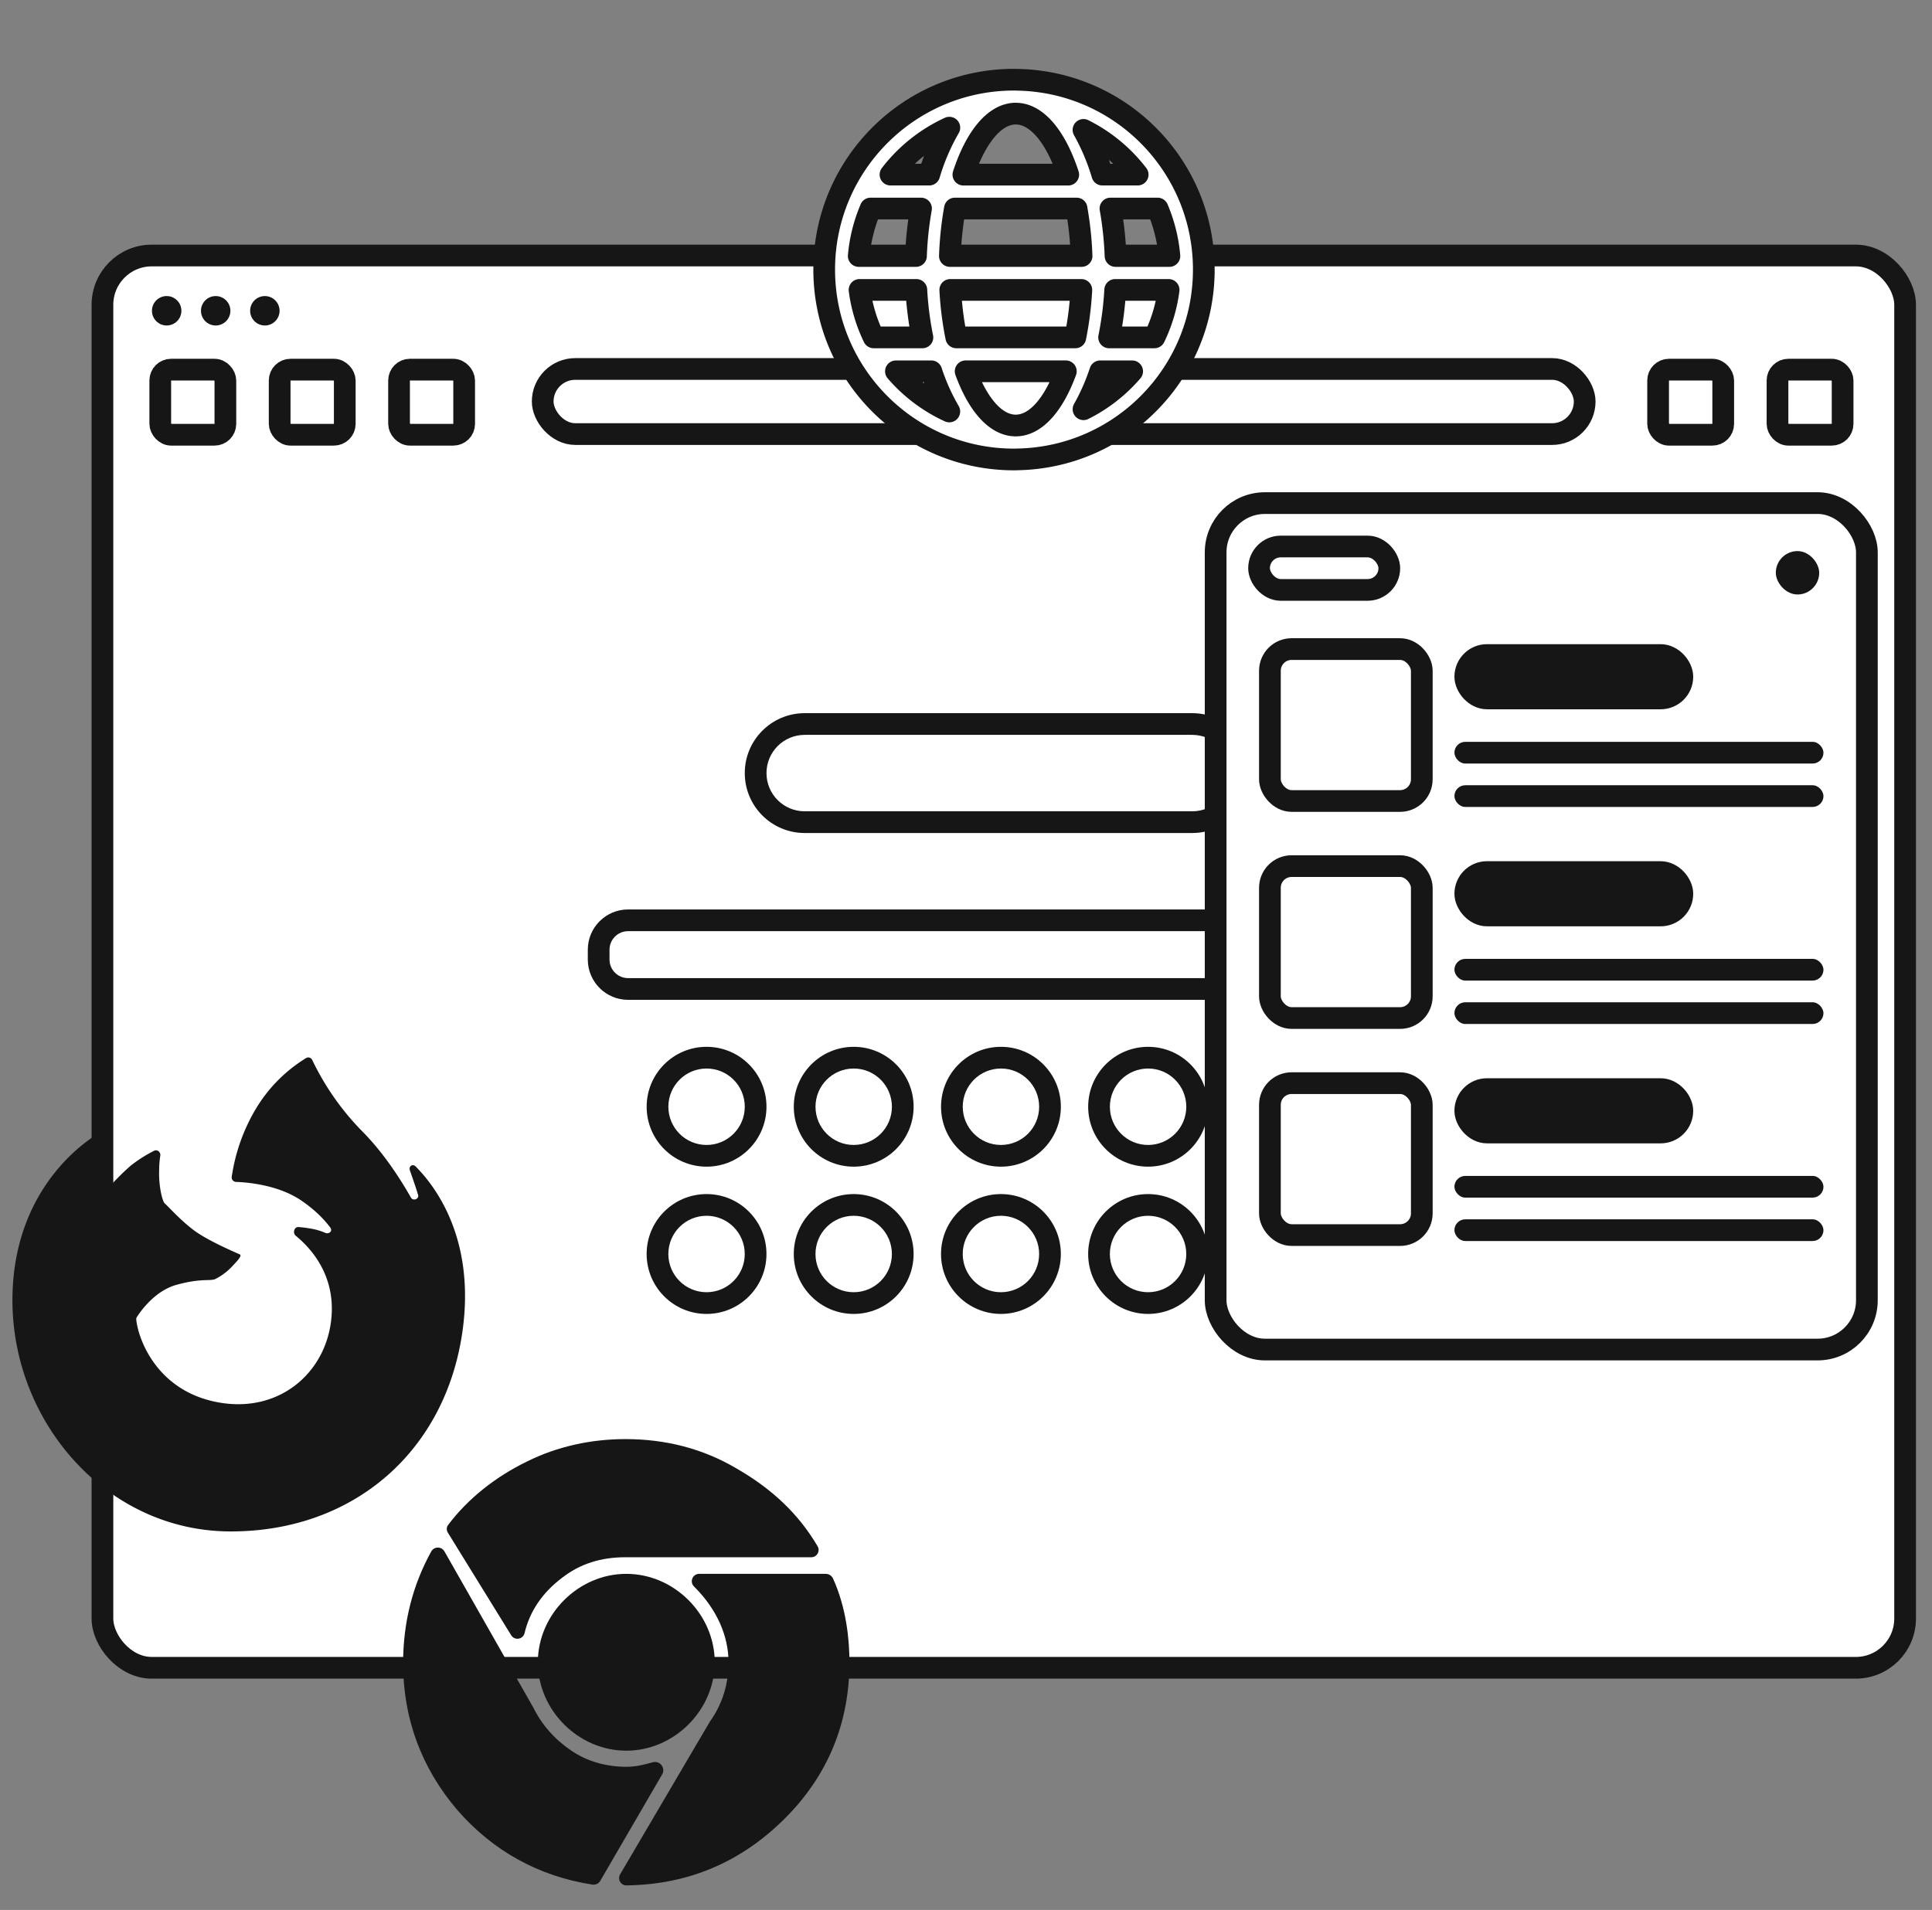 <svg width="89" height="88" fill="none" xmlns="http://www.w3.org/2000/svg"><rect width="100%" height="100%" fill="#808080" stroke="none"/><rect x="4.719" y="11.773" width="83.042" height="65.07" rx="2.27" fill="#fff" stroke="#161616"/><ellipse cx="7.678" cy="14.319" rx=".678" ry=".678" fill="#161616"/><ellipse cx="9.936" cy="14.319" rx=".678" ry=".678" fill="#161616"/><ellipse cx="12.201" cy="14.319" rx=".678" ry=".678" fill="#161616"/><rect x="7.383" y="17.031" width="2.999" height="3" rx=".5" fill="#fff" stroke="#161616"/><rect x="12.883" y="17.031" width="2.999" height="3" rx=".5" fill="#fff" stroke="#161616"/><rect x="18.383" y="17.031" width="2.999" height="3" rx=".5" fill="#fff" stroke="#161616"/><rect x="76.383" y="17.031" width="2.999" height="3" rx=".5" fill="#fff" stroke="#161616"/><rect x="81.883" y="17.031" width="2.999" height="3" rx=".5" fill="#fff" stroke="#161616"/><rect x="25" y="17" width="48" height="3" rx="1.5" fill="#fff" stroke="#161616"/><path d="M54.921 33.359v-.5.5Zm-17.852.5h17.852v-1H37.069v1Zm17.852 0c.972 0 1.76.788 1.76 1.761h1c0-1.524-1.235-2.761-2.76-2.761v1Zm1.76 1.761c0 .973-.788 1.761-1.76 1.761v1c1.524 0 2.76-1.236 2.76-2.761h-1Zm-1.76 1.761H37.069v1h17.852v-1Zm-17.852 0c-.972 0-1.76-.788-1.76-1.761h-1c0 1.524 1.235 2.761 2.76 2.761v-1Zm-1.76-1.761c0-.973.788-1.761 1.76-1.761v-1c-1.524 0-2.76 1.236-2.76 2.761h1Zm-6.375 7.283h34.349v-1H28.934v1Zm34.349 0c.472 0 .856.383.856.856h1c0-1.025-.831-1.856-1.856-1.856v1Zm.856.856v.452h1v-.452h-1Zm0 .452c0 .473-.383.856-.856.856v1c1.025 0 1.856-.831 1.856-1.856h-1Zm-.856.856H28.934v1h34.349v-1Zm-34.349 0c-.472 0-.856-.383-.856-.856h-1c0 1.025.831 1.856 1.856 1.856v-1Zm-.856-.856v-.452h-1v.452h1Zm0-.452c0-.473.383-.856.856-.856v-1c-1.025 0-1.856.831-1.856 1.856h1Zm4.471 5.473c.972 0 1.76.788 1.76 1.761h1c0-1.524-1.235-2.761-2.76-2.761v1Zm1.76 1.761c0 .973-.788 1.761-1.76 1.761v1c1.524 0 2.76-1.236 2.76-2.761h-1Zm-1.76 1.761c-.972 0-1.76-.788-1.76-1.761h-1c0 1.525 1.235 2.761 2.76 2.761v-1Zm-1.76-1.761c0-.973.788-1.761 1.76-1.761v-1c-1.524 0-2.76 1.236-2.76 2.761h1Zm8.538-1.761c.972 0 1.76.788 1.76 1.761h1c0-1.524-1.235-2.761-2.76-2.761v1Zm1.76 1.761c0 .973-.788 1.761-1.76 1.761v1c1.524 0 2.76-1.236 2.76-2.761h-1Zm-1.76 1.761c-.972 0-1.76-.788-1.76-1.761h-1c0 1.525 1.235 2.761 2.76 2.761v-1Zm-1.76-1.761c0-.973.788-1.761 1.76-1.761v-1c-1.524 0-2.76 1.236-2.76 2.761h1Zm8.543-1.761c.972 0 1.76.788 1.76 1.761h1c0-1.524-1.235-2.761-2.76-2.761v1Zm1.76 1.761c0 .973-.788 1.761-1.76 1.761v1c1.524 0 2.76-1.236 2.76-2.761h-1Zm-1.76 1.761c-.972 0-1.76-.788-1.76-1.761h-1c0 1.525 1.235 2.761 2.76 2.761v-1Zm-1.76-1.761c0-.973.788-1.761 1.76-1.761v-1c-1.524 0-2.76 1.236-2.76 2.761h1Zm8.538-1.761c.972 0 1.76.788 1.76 1.761h1c0-1.524-1.235-2.761-2.76-2.761v1Zm1.76 1.761c0 .973-.788 1.761-1.76 1.761v1c1.524 0 2.76-1.236 2.76-2.761h-1Zm-1.76 1.761c-.972 0-1.76-.788-1.76-1.761h-1c0 1.525 1.235 2.761 2.76 2.761v-1Zm-1.76-1.761c0-.973.788-1.761 1.76-1.761v-1c-1.524 0-2.76 1.236-2.76 2.761h1Zm8.538-1.761c.972 0 1.76.788 1.76 1.761h1c0-1.524-1.235-2.761-2.76-2.761v1Zm1.76 1.761c0 .973-.788 1.761-1.76 1.761v1c1.524 0 2.76-1.236 2.76-2.761h-1Zm-1.76 1.761c-.972 0-1.76-.788-1.76-1.761h-1c0 1.525 1.235 2.761 2.76 2.761v-1Zm-1.76-1.761c0-.973.788-1.761 1.76-1.761v-1c-1.524 0-2.76 1.236-2.76 2.761h1Zm-25.358 5.024c.972 0 1.76.788 1.76 1.761h1c0-1.524-1.235-2.761-2.76-2.761v1Zm1.76 1.761c0 .973-.788 1.761-1.76 1.761v1c1.524 0 2.76-1.236 2.76-2.761h-1Zm-1.76 1.761c-.972 0-1.76-.788-1.76-1.761h-1c0 1.524 1.235 2.761 2.76 2.761v-1Zm-1.76-1.761c0-.973.788-1.761 1.76-1.761v-1c-1.524 0-2.76 1.236-2.76 2.761h1Zm8.538-1.761c.972 0 1.76.788 1.76 1.761h1c0-1.524-1.235-2.761-2.76-2.761v1Zm1.76 1.761c0 .973-.788 1.761-1.76 1.761v1c1.524 0 2.76-1.236 2.76-2.761h-1Zm-1.76 1.761c-.972 0-1.76-.788-1.76-1.761h-1c0 1.524 1.235 2.761 2.76 2.761v-1Zm-1.76-1.761c0-.973.788-1.761 1.76-1.761v-1c-1.524 0-2.76 1.236-2.76 2.761h1Zm8.543-1.761c.972 0 1.76.788 1.76 1.761h1c0-1.524-1.235-2.761-2.76-2.761v1Zm1.76 1.761c0 .973-.788 1.761-1.76 1.761v1c1.524 0 2.76-1.236 2.76-2.761h-1Zm-1.76 1.761c-.972 0-1.76-.788-1.76-1.761h-1c0 1.524 1.235 2.761 2.76 2.761v-1Zm-1.76-1.761c0-.973.788-1.761 1.76-1.761v-1c-1.524 0-2.76 1.236-2.76 2.761h1Zm8.538-1.761c.972 0 1.76.788 1.76 1.761h1c0-1.524-1.235-2.761-2.76-2.761v1Zm1.76 1.761c0 .973-.788 1.761-1.76 1.761v1c1.524 0 2.76-1.236 2.76-2.761h-1Zm-1.76 1.761c-.972 0-1.76-.788-1.76-1.761h-1c0 1.524 1.235 2.761 2.76 2.761v-1Zm-1.76-1.761c0-.973.788-1.761 1.76-1.761v-1c-1.524 0-2.76 1.236-2.76 2.761h1Zm8.538-1.761c.972 0 1.76.788 1.76 1.761h1c0-1.524-1.235-2.761-2.76-2.761v1Zm1.76 1.761c0 .973-.788 1.761-1.76 1.761v1c1.524 0 2.76-1.236 2.76-2.761h-1Zm-1.76 1.761c-.972 0-1.76-.788-1.76-1.761h-1c0 1.524 1.235 2.761 2.76 2.761v-1Zm-1.76-1.761c0-.973.788-1.761 1.76-1.761v-1c-1.524 0-2.76 1.236-2.76 2.761h1Z" fill="#161616"/><rect x="56" y="23.18" width="30" height="39" rx="2.27" fill="#fff" stroke="#161616"/><rect x="58" y="25.18" width="6" height="2" rx="1" fill="#fff" stroke="#161616"/><rect x="81.805" y="25.391" width="1.999" height="2" rx="1" fill="#161616"/><rect x="58.5" y="29.906" width="6.997" height="7" rx="1" fill="#fff" stroke="#161616"/><rect x="67.5" y="30.18" width="10" height="2" rx="1" fill="#161616" stroke="#161616"/><rect x="67" y="34.18" width="17" height="1" rx=".5" fill="#161616"/><rect x="67" y="36.18" width="17" height="1" rx=".5" fill="#161616"/><rect x="58.5" y="39.906" width="6.997" height="7" rx="1" fill="#fff" stroke="#161616"/><rect x="67.5" y="40.18" width="10" height="2" rx="1" fill="#161616" stroke="#161616"/><rect x="67" y="44.18" width="17" height="1" rx=".5" fill="#161616"/><rect x="67" y="46.18" width="17" height="1" rx=".5" fill="#161616"/><rect x="58.5" y="49.906" width="6.997" height="7" rx="1" fill="#fff" stroke="#161616"/><rect x="67.5" y="50.18" width="10" height="2" rx="1" fill="#161616" stroke="#161616"/><rect x="67" y="54.18" width="17" height="1" rx=".5" fill="#161616"/><rect x="67" y="56.18" width="17" height="1" rx=".5" fill="#161616"/><path fill-rule="evenodd" clip-rule="evenodd" d="M6.277 60.794c-.003-.038.006-.075.026-.107.146-.232.812-1.208 1.825-1.488 1.152-.318 1.541-.159 1.789-.267.299-.151.568-.355.795-.602.219-.236.456-.474.331-.534-.124-.059-1.398-.596-2.054-1.069-.656-.473-1.281-1.188-1.392-1.27-.111-.082-.292-.787-.265-1.537a4.354 4.354 0 0 1 .052-.673c.025-.164-.138-.3-.286-.225-.386.195-.752.429-1.092.698-.293.259-.572.533-.837.82-.103.111-.287.077-.332-.067-.116-.375-.191-.762-.223-1.154a6.499 6.499 0 0 1-.022-.771c.005-.158-.156-.263-.288-.175-.947.631-3.741 2.888-3.731 7.562C.586 65.563 4.944 70.569 10.646 70.561c5.702-.007 9.917-3.752 10.668-9.29.571-4.211-1.259-6.617-2.169-7.528-.139-.139-.329-.004-.264.181.129.364.284.817.379 1.131.057.191-.232.297-.33.123-.496-.873-1.25-2.039-2.188-2.997-.97-.974-1.767-2.104-2.36-3.344-.051-.106-.181-.148-.281-.087-.956.586-1.756 1.396-2.329 2.362-.566.957-.938 2.014-1.097 3.113-.017.12.078.227.2.232.548.019 1.964.142 3.018.866.662.455 1.075.903 1.323 1.239.117.159-.055.318-.237.24-.24-.103-.494-.174-.755-.209a5.513 5.513 0 0 0-.468-.057c-.203-.016-.287.274-.13.403.682.558 1.702 1.693 1.659 3.464-.065 2.651-2.275 4.752-5.235 4.21-2.887-.529-3.703-3.009-3.773-3.819Z" fill="#161616"/><path fill-rule="evenodd" clip-rule="evenodd" d="M46.879 21.166c-.029 0-.058.004-.087.004-.009 0-.018-.001-.027-.001-.017 0-.034.001-.051.001-4.83 0-8.746-3.917-8.746-8.749 0-4.832 3.916-8.749 8.746-8.749.017 0 .034.001.051.001.009 0 .018-.001.027-.001.029 0 .058.003.087.004 4.763.091 8.576 3.979 8.576 8.745 0 4.766-3.813 8.654-8.576 8.745Zm2.933-7.808H43.775c.039.735.131 1.466.277 2.187h5.484c.146-.721.238-1.452.277-2.187Zm4.022 0h-2.461c-.041.735-.135 1.466-.28 2.187h2.087c.334-.689.555-1.428.654-2.187Zm-1.68 3.75h-1.471c-.199.606-.456 1.192-.769 1.748.855-.428 1.617-1.022 2.24-1.748Zm-5.386 2.498c.027 0 .054-.002.081-.002.899-.04 1.703-.999 2.25-2.497h-4.615c.554 1.517 1.371 2.482 2.284 2.498Zm-3.037-.647c-.34-.586-.618-1.207-.829-1.851h-1.63c.677.787 1.516 1.419 2.459 1.851Zm-1.24-3.414c-.145-.722-.238-1.452-.278-2.187h-2.617c.099.759.319 1.498.653 2.187h2.243Zm-2.384-5.937a7.143 7.143 0 0 0-.548 2.187h2.637c.026-.734.104-1.464.232-2.187h-2.323.001Zm2.699-1.563a9.96 9.96 0 0 1 .927-2.163c-1.066.49-1.997 1.232-2.711 2.163h1.784Zm4.047-2.808c-.027 0-.054-.002-.081-.002-.974.017-1.839 1.116-2.392 2.811h4.83c-.548-1.675-1.399-2.767-2.359-2.809h.002Zm2.741 4.371h-5.605c-.129.723-.206 1.454-.231 2.187h6.066a15.559 15.559 0 0 0-.232-2.187h.002Zm.319-3.623c.364.653.655 1.344.867 2.06h1.628c-.665-.867-1.519-1.572-2.496-2.06h.001Zm1.242 3.623c.128.723.206 1.454.233 2.187h2.482c-.065-.753-.25-1.492-.546-2.187h-2.168Z" fill="#fff" stroke="#161616" stroke-linejoin="round"/><path d="M30.062 81.199c-.274.069-.684.206-1.197.206-.923 0-1.813-.24-2.565-.756-.752-.515-1.334-1.168-1.744-1.993l-4.081-7.174c-.133-.233-.467-.237-.605-.006-.855 1.546-1.3 3.264-1.3 5.153 0 2.577.855 4.844 2.497 6.768 1.642 1.89 3.762 3.058 6.225 3.436.145.021.287-.048.361-.175l2.849-4.901c.174-.299-.108-.657-.439-.558Z" fill="#161616"/><path d="M24.162 75.255c.241-1.021.826-1.872 1.722-2.552.826-.647 1.791-.953 2.927-.953h8.563c.262 0 .423-.286.287-.51-.861-1.463-2.066-2.62-3.719-3.573-1.55-.919-3.271-1.361-5.131-1.361-1.584 0-3.134.34-4.511 1.021-1.481.715-2.755 1.736-3.65 2.927-.083.102-.092.245-.023.356l2.921 4.734c.155.252.536.197.614-.088Z" fill="#161616"/><path d="M38.371 72.721c-.064-.126-.193-.206-.334-.206h-5.827c-.304 0-.456.368-.24.582 1.038 1.028 1.591 2.261 1.591 3.494 0 .994-.277 1.919-.865 2.741l-4.13 7.03c-.132.224.03.507.29.507 2.837-.034 5.258-1.062 7.265-3.049 2.006-1.987 3.01-4.42 3.01-7.229 0-1.028-.138-2.501-.761-3.871Z" fill="#161616"/><path d="M24.777 76.589c0 2.207 1.867 4.074 4.074 4.074s4.074-1.867 4.074-4.074c0-2.207-1.867-4.074-4.074-4.074s-4.074 1.867-4.074 4.074Z" fill="#161616"/></svg>